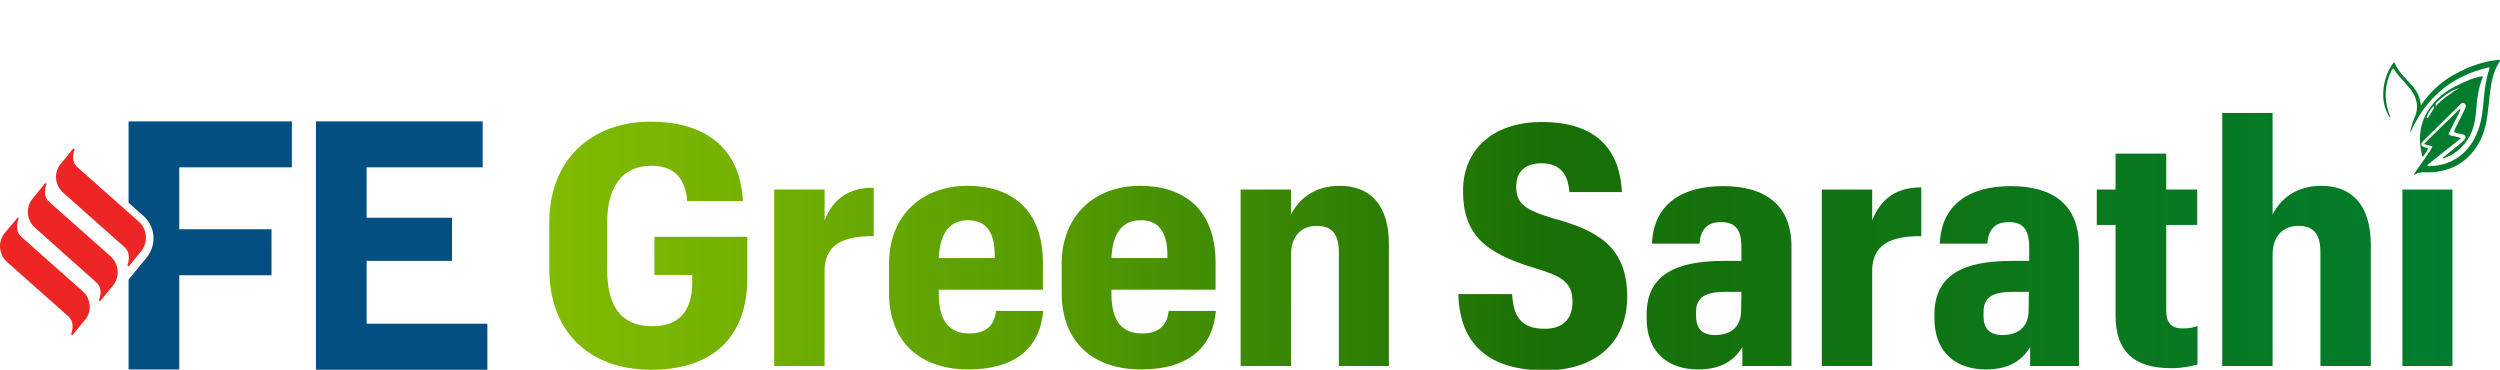 <?xml version="1.0" encoding="utf-8"?>
<!-- Generator: Adobe Illustrator 27.7.0, SVG Export Plug-In . SVG Version: 6.00 Build 0)  -->
<svg version="1.1" id="Layer_2_00000067940096554181440600000017986720210129592219_"
	 xmlns="http://www.w3.org/2000/svg" xmlns:xlink="http://www.w3.org/1999/xlink" x="0px" y="0px" viewBox="0 0 799.2 118.2"
	 style="enable-background:new 0 0 799.2 118.2;" xml:space="preserve">
<style type="text/css">
	.st0{fill:url(#SVGID_1_);}
	.st1{fill:#034F81;}
	.st2{fill-rule:evenodd;clip-rule:evenodd;fill:#ED2524;}
</style>
<g id="Layer_1-2">
	
		<linearGradient id="SVGID_1_" gradientUnits="userSpaceOnUse" x1="175.61" y1="51.37" x2="799.22" y2="51.37" gradientTransform="matrix(1 0 0 -1 0 120)">
		<stop  offset="0" style="stop-color:#80BA01"/>
		<stop  offset="9.000000e-02" style="stop-color:#75B201"/>
		<stop  offset="0.24" style="stop-color:#599E02"/>
		<stop  offset="0.43" style="stop-color:#2B7D04"/>
		<stop  offset="0.51" style="stop-color:#197005"/>
		<stop  offset="0.89" style="stop-color:#057A26"/>
		<stop  offset="1" style="stop-color:#007D31"/>
	</linearGradient>
	<path class="st0" d="M209.4,75.7h29.5v13.2c0,18.4-10.6,29.3-30.7,29.3s-32.6-12.4-32.6-32.2V71.1c0-20.2,13.6-32.2,32.4-32.2
		c15.7,0,28.5,6.9,29.5,25.4h-17.8c-0.8-8.1-4.7-11.3-11.6-11.3c-8.9,0-14,6.5-14,18v15.3c0,10.9,4,18,14.4,18
		c8.9,0,12.6-5.2,12.8-13.4v-3h-12.1V75.7z M263.6,70.4v-9.8h-16.1V117h16.1V86.6c0-8.2,5.6-11.2,15.7-11.1V60
		C271.7,60,266.6,63.1,263.6,70.4z M318.4,99.4h15.1c-1.1,12.3-9.5,18.7-23.9,18.7c-15.2,0-25.4-8.5-25.4-24.6v-9.1
		c0-15.8,10.8-25,25.1-25c13.5,0,24.1,7.1,24.1,24.6v8.6h-33.3v1.2c0,9.3,3.7,12.8,9.8,12.8C315.3,106.6,317.9,104,318.4,99.4
		L318.4,99.4z M300.1,82.5H318v-0.8c0-8.1-3.2-11.3-8.6-11.3C304.5,70.4,300.5,73.4,300.1,82.5L300.1,82.5z M373.6,99.4h15.1
		c-1.1,12.3-9.5,18.7-23.9,18.7c-15.2,0-25.4-8.5-25.4-24.6v-9.1c0-15.8,10.8-25,25.1-25c13.5,0,24.1,7.1,24.1,24.6v8.6h-33.3v1.2
		c0,9.3,3.7,12.8,9.8,12.8C370.5,106.6,373.1,104,373.6,99.4L373.6,99.4z M355.3,82.5h17.9v-0.8c0-8.1-3.2-11.3-8.6-11.3
		C359.7,70.4,355.7,73.4,355.3,82.5L355.3,82.5z M428.3,59.4c-7.9,0-13,4-15.6,9.2v-8h-16.1V117h16.1V81.5c0-6.2,3.5-9.3,8.3-9.3
		s7,2.7,7,8.4V117H444v-39C444,65.3,437.8,59.4,428.3,59.4L428.3,59.4z M496.2,69.7c-9-2.7-11.5-4.8-11.5-10.1c0-4.6,2.8-7.4,8-7.4
		s8.5,2.5,9,9.2h16.8c-0.8-15.3-10-22.4-25.6-22.4s-25.2,8.8-25.2,22c0,14.1,7.2,19.9,22.6,24.6c8.8,2.6,12.4,4.5,12.4,10.9
		c0,5.6-3.2,8.6-8.8,8.6c-7.5,0-10.1-3.7-10.5-11.1h-17.2c0.4,16.3,10,24.4,27.7,24.4c16.6,0,26.3-9.3,26.3-23.6
		C520.1,78.6,510.5,73.6,496.2,69.7L496.2,69.7z M572.7,78.7V117H557v-6c-2.4,3.8-6.2,7.1-14.2,7.1c-9,0-16.4-5-16.4-16.3v-1.3
		c0-12.7,9.4-17.1,24.7-17.1h5.6v-4c0-5.3-1.3-8.4-6.6-8.4c-4.6,0-6.5,2.7-6.8,6.9h-15.2c0.5-12.6,9.5-18.4,22.7-18.4
		S572.6,65.2,572.7,78.7L572.7,78.7z M556.7,93.3h-5c-6.4,0-9.5,1.6-9.5,6.4v1.2c0,4.2,1.9,6.2,6.1,6.2c5,0,8.3-2.6,8.3-7.9
		L556.7,93.3L556.7,93.3z M598.5,70.4v-9.8h-16.1V117h16.1V86.6c0-8.2,5.6-11.2,15.7-11.1V59.9C606.6,59.9,601.5,63.1,598.5,70.4z
		 M664.6,78.7V117H649v-6c-2.4,3.8-6.2,7.1-14.2,7.1c-9,0-16.4-5-16.4-16.3v-1.3c0-12.7,9.4-17.1,24.7-17.1h5.6v-4
		c0-5.3-1.3-8.4-6.6-8.4c-4.6,0-6.5,2.7-6.8,6.9h-15.2c0.5-12.6,9.5-18.4,22.7-18.4S664.6,65.2,664.6,78.7L664.6,78.7z M648.6,93.3
		h-5c-6.4,0-9.5,1.6-9.5,6.4v1.2c0,4.2,1.9,6.2,6.1,6.2c5,0,8.3-2.6,8.3-7.9L648.6,93.3L648.6,93.3z M692.5,99.3V71.9h9.9V60.6h-9.9
		V49.1h-16.2v11.5h-6v11.3h6v28.9c0,11.5,5.8,16.9,17.8,16.9c3.7,0,6.8-0.7,8.4-1.2v-12.3c-1.2,0.5-2.8,0.8-4.7,0.8
		C694.2,105,692.5,103.3,692.5,99.3L692.5,99.3z M742.1,59.4c-7.9,0-13,4-15.6,9.2V36.1h-16.1V117h16.1V81.5c0-6.2,3.5-9.3,8.3-9.3
		s7,2.7,7,8.4V117h16.1V78C757.8,65.3,751.6,59.4,742.1,59.4L742.1,59.4z M768,117H784V60.6H768V117z M786.9,34.4
		C786.9,34.4,786.9,34.4,786.9,34.4C786.9,34.4,786.9,34.4,786.9,34.4L786.9,34.4L786.9,34.4z M764.2,37.7
		C764.2,37.7,764.2,37.6,764.2,37.7C764.2,37.7,764.2,37.7,764.2,37.7L764.2,37.7z M771.9,56C771.9,56,771.9,55.9,771.9,56
		C771.9,55.9,771.9,55.9,771.9,56L771.9,56L771.9,56z M799.1,19.1c-5,0.4-9.7,2.1-14.1,4.5c-4.5,2.4-8.2,5.8-11.1,10.1
		c-0.2-2.4-1.1-4.4-2.6-6.1c-2.1-2.5-4.7-4.5-5.9-7.8c-3.2,3.6-5.4,12.2-1.3,17.9c0.1-0.7-0.3-1.2-0.5-1.8
		c-1.5-4.5-1.2-8.9,0.8-13.1c0.2-0.3,0.2-0.8,0.8-0.9c0.9,1.6,2.2,3,3.5,4.4c0.7,0.8,1.4,1.6,2.1,2.5c2,2.8,2.5,5.8,1,9
		c-0.3,0.7-0.6,1.5-0.8,2.3c-0.2,0.8-0.5,1.5-0.5,2.4c4.9-11.2,13.2-18.3,25.3-21c0,0.3,0,0.5,0,0.6c-1.1,3.1-1.5,6.4-1.8,9.6
		c-0.3,3.3-0.6,6.7-1.8,9.9c-2.5,7-7.9,11.2-15.2,11.5c-0.3,0-0.7,0.2-1.1-0.3c3.6-2.9,7.1-5.7,10.8-8.6c-1.4-0.8-2.8-0.4-4-1.3
		c0.8-1.7,1.7-3.4,2.5-5c0.5-1.1,1.2-2.1,1.4-3.3c-3.9,3.8-7.8,7.5-11.7,11.4c1,0.5,1.9,0.4,2.7,0.9c-0.7,1.4-1.6,2.5-2.4,3.7
		c-1.2,1.9-2.7,3.5-3.6,5.5c1.2-1,2.6-1.1,4-1c0.3,0,0.6,0,1,0c8.1-0.2,14.2-4.6,17.1-12.1c1.5-4,1.7-8.2,2.2-12.5
		c0.4-3.5,0.9-7,2.8-10.2C799.1,19.9,799.3,19.6,799.1,19.1L799.1,19.1z M787.7,44.8c0.8-0.8,0.6-1.6-0.5-1.9
		c-0.9-0.2-1.8-0.2-2.7-0.7c0.3-1.2,0.9-2.1,1.4-3.1c0.7-1.4,1.4-2.9,2.1-4.3c0.3-0.6,0.5-1.2-0.1-1.7c-0.7-0.5-1.2,0-1.6,0.5
		c-3.8,3.8-7.7,7.5-11.5,11.3c-1.2,1.2-1,1.8,0.7,2.3c0.2,0.1,0.4,0.1,0.7,0.2c-0.3,1.1-1,1.9-1.8,2.8c-1.5-5.8-1-11.2,2.6-16
		c2.8-3.9,6.8-6.3,11.1-8.1c1.8-0.8,3.7-1.6,5.7-1.7c-1.5,3.4-1.9,7-2.2,10.6c-0.3,3.9-1,7.7-3.7,10.9c-1.6,1.9-3.4,3.4-5.7,4.3
		c-0.5,0.2-1,0.5-1.5,0.4c2.1-1.7,4.2-3.4,6.3-5.1C787.2,45.2,787.5,45,787.7,44.8L787.7,44.8z M778.3,34.2
		c-0.1-0.1-0.2-0.2-0.4-0.2c-1.1,1-1.7,2.3-2.2,3.6c0.1,0.1,0.3,0.1,0.4,0.2C776.9,36.6,777.6,35.4,778.3,34.2L778.3,34.2z
		 M786.2,28.1c-2.7,0.8-4.9,2.5-6.9,4.3c-0.3,0.3-0.9,0.6-0.6,1.5C780.9,31.5,783.5,29.8,786.2,28.1L786.2,28.1z M780.6,50.5
		C780.6,50.5,780.6,50.5,780.6,50.5C780.6,50.5,780.6,50.5,780.6,50.5L780.6,50.5L780.6,50.5z M793.7,24.3
		C793.7,24.3,793.7,24.3,793.7,24.3C793.7,24.3,793.7,24.3,793.7,24.3L793.7,24.3L793.7,24.3z"/>
	<path class="st1" d="M154.3,38.8v14.7h-37.1v16.1h27.3v13.8h-27.3v20.1h38.6v14.7h-54.8V38.8H154.3z"/>
	<path class="st1" d="M93.3,53.5V38.8H41.1v26l4.6,4.1v0c4,3.4,4.5,9.3,1.2,13.4l-5.8,7.1v28.7h16.2V88h29.5V73.3H57.3V53.5
		L93.3,53.5L93.3,53.5z"/>
	<path class="st2" d="M44.3,70.8L24.8,53.5c-2.6-2.2-0.9-5.8-0.9-5.8l-0.4-0.3l-4.1,5c-2.3,2.8-1.9,6.9,0.9,9.3L39.8,79
		c2.5,2.2,0.9,5.9,0.9,5.9l0.4,0.3l4.1-5C47.4,77.3,47.1,73.2,44.3,70.8L44.3,70.8L44.3,70.8z"/>
	<path class="st2" d="M35.3,81.9L15.8,64.6c-2.6-2.2-0.9-5.8-0.9-5.8l-0.4-0.3l-4.1,5c-2.3,2.8-1.9,6.9,0.8,9.3l19.5,17.4
		c2.6,2.2,0.9,5.8,0.9,5.8l0.4,0.3l4.1-5C38.4,88.5,38.1,84.4,35.3,81.9L35.3,81.9L35.3,81.9z"/>
	<path class="st2" d="M26.3,93L6.8,75.7C4.3,73.5,6,69.8,6,69.8l-0.3-0.3l-4.2,5c-2.3,2.8-1.9,6.9,0.8,9.3l19.5,17.3
		c2.5,2.2,0.9,5.8,0.9,5.8l0.4,0.3l4.1-5C29.5,99.5,29.1,95.4,26.3,93C26.3,93,26.3,93,26.3,93z"/>
</g>
</svg>
